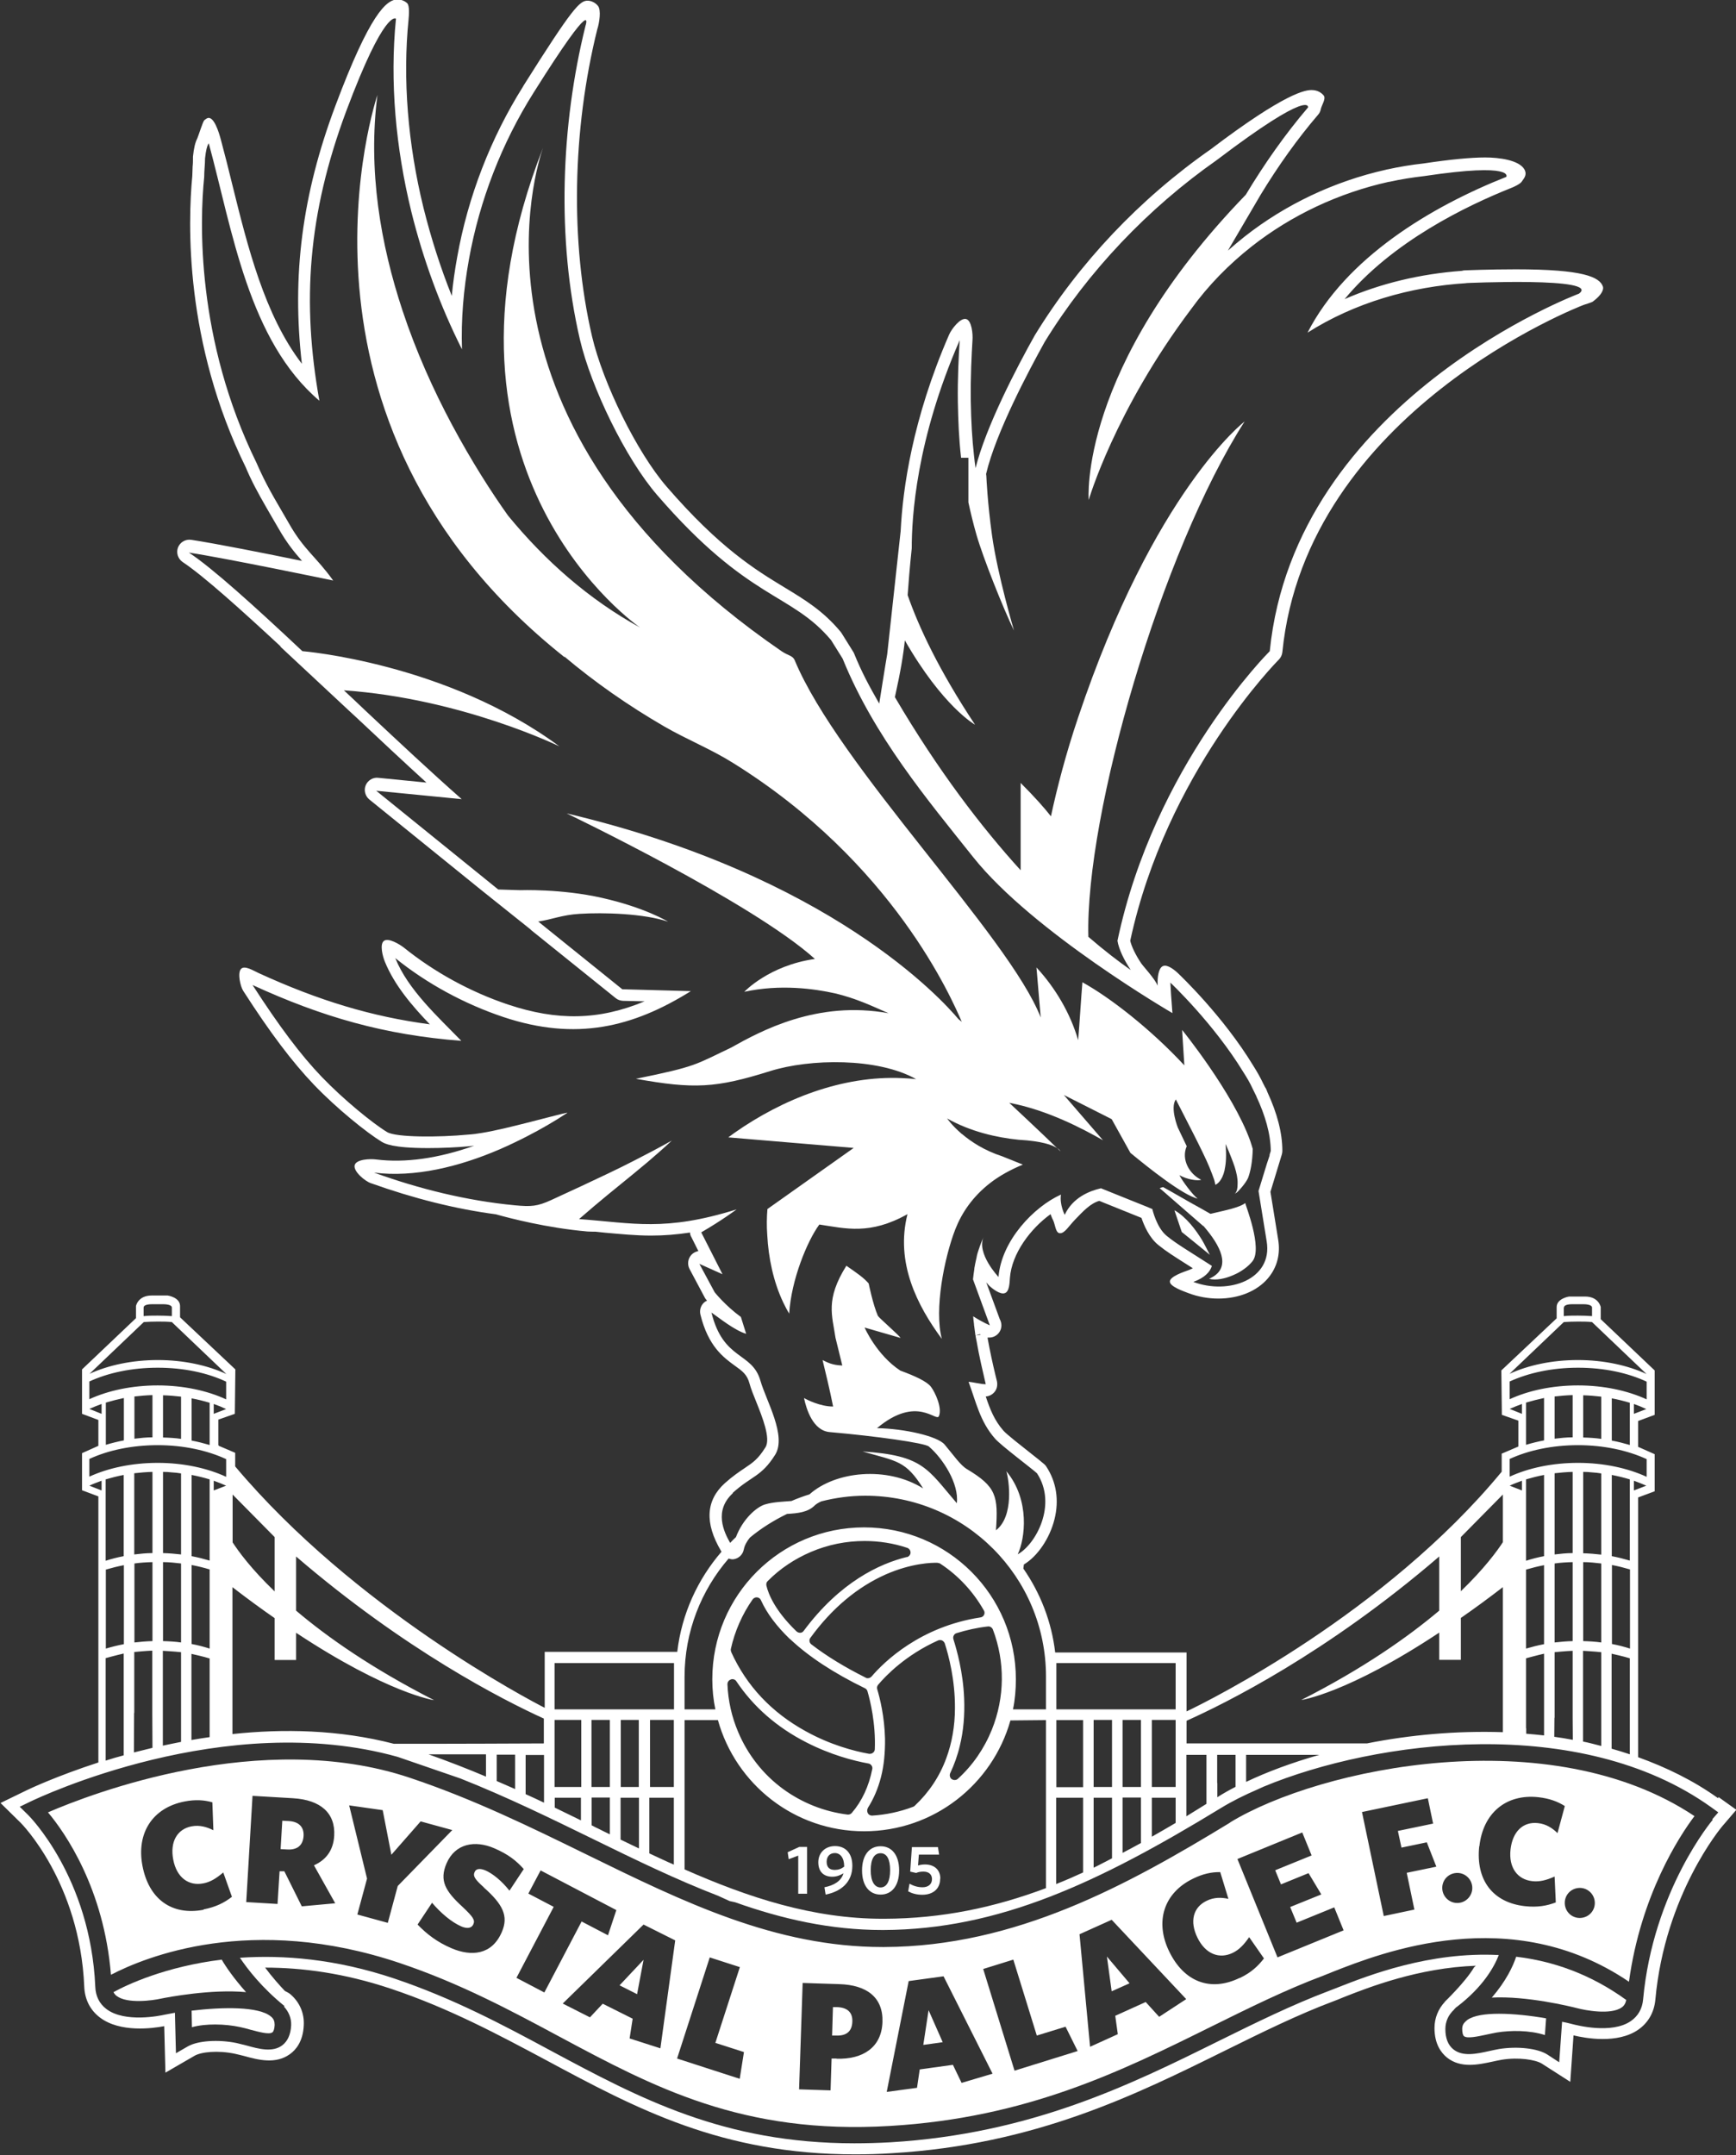 <?xml version="1.0" encoding="UTF-8"?>
<svg xmlns="http://www.w3.org/2000/svg" id="Layer_2" data-name="Layer 2" viewBox="0 0 102.02 126.6">
  <rect x="0" y="0" width="102.02" height="126.6" fill="#333333" stroke="none"/>
  <defs>
    <style>
      .cls-1 {
        fill: #fff;
      }
    </style>
  </defs>
  <g id="Layer_1-2" data-name="Layer 1">
    <g>
      <path class="cls-1" d="M48.91,110.24c.25,0,.46-.08.66-.2-.14.47-.57.71-1.12.82l.07.43c.91-.18,1.57-.73,1.57-1.69,0-.76-.42-1.16-1.02-1.16-.56,0-.98.38-.98.95s.33.85.82.85ZM49.06,108.85c.32,0,.55.28.55.78v.02c-.17.13-.35.19-.55.19-.33,0-.48-.17-.48-.48s.19-.51.48-.51Z"></path>
      <polygon class="cls-1" points="46.91 109 46.91 111.24 47.43 111.24 47.43 108.49 46.97 108.49 46.29 108.8 46.35 109.21 46.91 109"></polygon>
      <path class="cls-1" d="M51.75,111.29c.65,0,1.09-.51,1.09-1.42s-.44-1.42-1.09-1.42-1.09.51-1.09,1.42.44,1.42,1.09,1.42ZM51.75,108.86c.37,0,.56.36.56,1s-.2,1.01-.56,1.01-.58-.36-.58-1.01.2-1,.58-1Z"></path>
      <path class="cls-1" d="M55.26,110.35c0-.52-.36-.83-.9-.83-.18,0-.31.03-.41.06l.05-.64h1.19l-.07-.44h-1.53l-.1,1.44.35.08c.11-.05.24-.08.43-.08.32,0,.5.17.5.44,0,.32-.24.48-.56.48-.29,0-.55-.09-.76-.21l-.08.45c.22.12.49.2.83.2.61,0,1.05-.33,1.05-.94Z"></path>
      <path class="cls-1" d="M72.39,71c-.09.03-.71.18-1.25.3,0,0-.01,0-.01,0h0l-.58-.33-.54-.3-.09-.05-1.21-.69-.36-.2-.09.03h-.02s-.07.03-.07.03h-.02s.04.04.04.04l.13.11,2.38,2.07h.02c1.04,1.2,1.58,2.36.58,2.98-.03.02-.06.03-.09.05-.04.02-.08.04-.12.06,0,0-.02.01-.03.02.39.1.92,0,1.42-.22.45-.19.87-.49,1.13-.82.6-.77-.43-3.32-.43-3.41-.13.1-.36.21-.76.32Z"></path>
      <path class="cls-1" d="M69.03,71.11v.02s.22.65.22.65l.04.12.16.47.62.5.86.7.17.14s-.38-.75-.46-.87c-.36-.59-.91-1.33-1.6-1.74Z"></path>
      <path class="cls-1" d="M62.12,67.43c.07.07.14.14.2.2,0,0-.03-.09-.2-.2Z"></path>
      <path class="cls-1" d="M46.38,77.15c.12-1.97,1.06-4.26,1.77-5.22,1.54.23,2.97.63,5.18-.61-.72,2.85.57,5.37,2.02,7.33-.46-1.73.14-4.76.79-6.44.38-.97,1.02-1.92,2.05-2.72.53-.41,1.17-.77,1.92-1.08-.08-.03-1.14-.46-1.22-.49-1.05-.34-1.83-.86-2.36-1.31,0,0,0,0,0,0,0,0-.02,0-.03-.02-.57-.49-.84-.89-.84-.89,1.39.78,2.91,1.12,4.2,1.25,1.39.08,1.99.31,2.26.49-.91-.89-2.81-2.66-2.81-2.66,2.23.42,4.3,1.51,5.51,2.2l-2.3-2.66,2.81,1.42,1.1,1.98c1.09.9,3.08,2.48,3.95,2.69-.3-.23-.9-1.04-1.07-1.38.45.26,1.09.35,1.28.27-.69-.33-1.19-1.19-.85-1.97,0,0-.37-.78-.52-1.09,0,0-.47-1.16-.12-1.66.41.81,1.64,3.15,1.98,4,.09.23.19.47.27.71.03.09.05.19.07.3,0,0,0,0,.02,0,.08-.04.38-.21.53-.87,0-.01,0-.02,0-.03.08-.35.11-.83.05-1.49,0,0,.09.18.2.45.1.25.23.57.34.9.11.36.18.67.17.97,0,.24-.03.5-.17.6,0,0,.05-.02.12-.07.1-.07.55-.57.67-.87.13-.35.25-.89.27-1.69-.04-.16-.1-.31-.15-.48-1.02-2.84-4-6.51-4-6.51l.04.66.09,1.42c-1.98-2.13-4.37-3.99-5.99-4.88-.08.97-.17,2.44-.25,3.4-.46-1.58-1.34-3.07-2.45-4.27.08.98.17,1.96.25,2.94-1.86-4.79-11.86-14.74-14.46-20.99-.11-.27-.39-.27-.76-.52-19.51-13.38-14.32-28.75-14.03-29.57-7.5,19.17,5.7,28.17,5.7,28.17-2.99-1.64-5.58-3.92-7.76-6.58-.94-1.32-2.13-3.16-3.31-5.37-1.05-1.97-2.08-4.23-2.89-6.68-1.28-3.87-2.04-8.21-1.47-12.65,0,0-6.51,19.12,10.99,33.02v-.03c1.78,1.5,3.74,2.87,5.86,4.1,1.33.77,2.77,1.34,4.07,2.16,9.41,5.86,12.84,13.86,13.42,15.19-.06-.05-.13-.1-.19-.15-.98-1.17-7.56-8.44-23.03-12.09,0,0,10.9,5.22,14.59,8.55-2.7.38-4.15,1.93-4.15,1.93,2.12-.46,4.11-.18,5.33.09,1.25.3,2.12.72,3.15,1.17-4.19-.77-7.51,1.04-9.26,2.02-2.13,1.01-2,1.1-5.59,1.83,3.42.61,4.69.55,7.88-.45,2.35-.74,6.33-.8,8.59.47-.27-.03-.54-.05-.82-.06-3.51-.16-7.01,1.22-9.85,3.21-.12.09-.25.18-.37.27,0,0,0,0,0,0l7.37.62-5.07,3.59h0c-.04.47-.05.99-.01,1.53.07,1.34.36,2.74.94,3.96.11.23.23.46.36.67Z"></path>
      <path class="cls-1" d="M86.21,118.67s-.05.05-.08.07c-.13.12-.2.25-.2.44,0,.22.04.38.11.43.19.15.82.01,1.29-.09.22-.05.43-.09.64-.13.8-.13,1.91-.14,2.82.15l.07-.98c-.91-.16-1.91-.27-2.77-.27-.81,0-1.49.1-1.87.37Z"></path>
      <path class="cls-1" d="M11.26,118.1l.02.98c.43-.12.91-.16,1.37-.16.52,0,1.03.06,1.45.15.2.04.42.1.63.16.46.12,1.09.3,1.28.15.07-.05.12-.21.13-.43,0-.21-.05-.36-.21-.49-.71-.61-2.85-.57-4.68-.35Z"></path>
      <path class="cls-1" d="M87.66,117.34c2.06-.11,4.62.52,5.02.62.48.13,1.98.41,2.62-.04.15-.1.23-.25.27-.44-2.13-1.54-4.34-2.29-6.47-2.54-.18.55-.59,1.43-1.44,2.41Z"></path>
      <path class="cls-1" d="M6.67,117.02c.04.08.1.16.18.22.62.48,2.13.27,2.61.16.4-.08,2.95-.57,5-.38-.73-.82-1.2-1.51-1.43-1.91-3.32.41-5.58,1.48-6.36,1.91Z"></path>
      <path class="cls-1" d="M100.97,105.63c-1.45-1.04-3.04-1.81-4.7-2.41v-15.26l.97-.36v-2.18l-.97-.43v-1.52l.97-.36v-2.61l-3.17-3.01v-.71s-.11-.62-.92-.62h-.94s-.73.11-.73.62v.66l-3.25,3.06.03,2.61.97.34v1.52l-.98.42v1.06c-6.86,8.31-17.17,13.44-18.52,14.08v-3.46h-7.72c-.21-1.81-.87-3.49-1.87-4.93.01-.06.02-.14.03-.24.8-.48,1.52-1.53,1.8-2.66.28-1.12.11-2.19-.48-3.09-.03-.05-.07-.1-.12-.14-.12-.11-.45-.37-.83-.67-.52-.41-1.39-1.09-1.57-1.3-.53-.6-.79-1.26-1.04-2.01.2-.01.39-.11.52-.27.14-.17.18-.4.14-.61l-.1-.41c-.15-.63-.31-1.35-.45-2.13v-.04s.05,0,.08,0h.01c.4,0,.72-.32.72-.72,0-.13-.04-.26-.1-.37l-.79-2.15c.07.08.13.14.15.17.2.2.67.56.94.46.27-.09.28-.61.3-.9.11-1.43,1.21-2.89,2.39-3.74.06.19.13.32.15.36.12.24.14.76.4.76,0,0,0,0,.01,0,.27,0,.48-.38.87-.79.49-.51.91-.96,1.43-1.11l2.48,1c.15.44.45,1.16,1,1.6.47.38.92.66,1.74,1.18.09.06.18.11.28.18-.07.04-.16.07-.25.11-.28.1-1.1.37-1.1.67,0,.3.81.57,1.09.68.55.21,1.16.32,1.75.32,1.22,0,2.29-.44,2.93-1.2.53-.63.74-1.42.59-2.29-.11-.65-.36-2.26-.45-2.78l.67-2.2c.02-.07.03-.14.03-.21,0-1.04-.3-2.2-.88-3.45l-.03-.08c-.03-.09-.07-.16-.12-.23-.03-.07-.06-.12-.09-.18-.16-.34-.35-.68-.59-1.06-1.78-2.93-4.31-5.32-4.41-5.42-.21-.2-.64-.55-.9-.43-.27.12-.32.7-.31.99v.16c-.16-.41-.82-1.1-.97-1.32-.32-.48-.56-.97-.64-1.32,2.13-9.87,8.66-16.44,8.73-16.51.12-.12.19-.27.21-.44,1.41-14.12,17.54-20.34,17.71-20.4.06-.02.48-.15.53-.19.56-.41.65-.74.6-.88-.19-.57-1.16-1.02-5.12-1.02-1.54,0-2.98.06-2.99.06-.06,0-.12.01-.18.03-2.45.18-4.78.74-6.89,1.66,2.8-3.38,7.16-5.48,9.79-6.53.14-.05.52-.23.61-.36.13-.2.34-.39.17-.72-.31-.56-1.5-.71-2.31-.71-.86,0-2.08.12-3.61.35-.73.08-1.45.2-2.13.35-.03,0-.06.01-.09.02-3.04.68-5.91,2.04-8.31,3.93-.34.27-.66.54-.98.82l1.93-3.29c1.04-1.71,2.17-3.29,3.37-4.69.08-.09.14-.21.16-.33.05-.24.32-.61.17-.8-.1-.12-.32-.32-.71-.32-.35,0-1.5.12-5.93,3.48-4.17,2.91-7.74,6.68-10.34,10.93-1.05,1.87-2.87,5.35-3.48,7.8-.03-.25-.07-.49-.09-.73-.11-.98-.17-2-.19-3.21-.02-1.45.05-2.74.1-3.57.03-.35-.04-1.17-.38-1.25-.34-.08-.85.59-.99.91-2.16,4.96-2.73,9.08-2.85,11.54l-.79,7.23c-.09.5-.47,2.91-.47,2.91-.6-1.05-1.02-1.82-1.48-2.95-.02-.04-.03-.07-.06-.11l-.68-1.09s-.04-.06-.06-.08c-1.03-1.23-2.08-1.86-3.28-2.59-1.7-1.03-3.81-2.31-6.94-5.93-1.73-2-3.73-6.05-4.38-8.83-1.28-5.51-1.16-12.11.31-18.03.13-.39.23-1.12.05-1.36-.14-.19-.39-.32-.62-.32-.46,0-.88.41-3.77,5,0,.01-.02.02-.02.04-1.9,3.02-3.24,6.48-3.87,10.01-.14.77-.25,1.53-.32,2.29-.67-1.67-1.22-3.4-1.66-5.16-.93-3.78-1.23-7.61-.88-11.08.02-.22.07-.8-.08-.95-.15-.14-.36-.22-.57-.22-.64,0-1.62.82-3.66,6.27-1.94,5.18-2.56,9.93-1.96,15.13-2.2-2.87-3.19-6.9-4.09-10.53-.22-.9-.44-1.78-.67-2.63-.11-.42-.42-1.45-.81-1.26-.03.01-.05.03-.08.05,0,0,0,0,0,0-.01,0-.03.02-.04.03-.02.01-.04.03-.05.04-.08.08-.36.97-.41,1.07-.12.23-.2.57-.25,1.06,0,.02,0,.05,0,.07,0,.17,0,.34-.02.51,0,.19-.02.37-.02.56-.26,2.72-.47,9.77,3.15,17.13l.08.19c.05.11.1.22.15.33.39.83.84,1.59,1.26,2.32.14.24.28.48.42.72.5.88.94,1.41,1.39,1.92-2.04-.42-5.06-1.02-6.51-1.24-.34-.05-.66.14-.78.45-.12.32,0,.67.28.86,1.21.8,3.43,2.8,5.76,4.96h-.03s4.13,3.85,4.13,3.85l.38.35c1.35,1.27,2.75,2.58,4.08,3.79l-2.83-.28c-.31-.04-.62.15-.74.44-.12.29-.03.63.21.83l6.59,5.33h0s2.88,2.3,2.88,2.3c.02.02.04.05.06.06l4.95,3.98c.12.1.27.15.43.16l1.27.03c-2.69,1.12-5.14,1.15-8.02.19-2.21-.74-4.33-1.9-6.13-3.35-.26-.2-.91-.59-1.17-.39-.26.2-.07.92.06,1.23.56,1.37,1.59,2.58,2.64,3.67-3.41-.45-6.52-1.39-10.06-3.01-.29-.13-.83-.48-1.04-.24-.21.24-.04,1.01.13,1.28,1.6,2.49,2.89,4.19,4.16,5.52,1.34,1.4,3.11,2.82,3.98,3.35.17.1.61.37,2.73.37.8,0,1.69-.04,2.44-.11.09-.01.19-.02.27-.03-2.11.75-4.07,1.02-5.75.81-.36-.05-1.19-.02-1.28.34-.08.36.6.93.95,1.05,2.52.9,4.99,1.52,7.35,1.83.78.22,2.99.8,5.38,1.01.16.01.31.01.46.01.2.02.39.04.58.06.92.08,1.78.17,2.7.17.76,0,1.51-.06,2.29-.18,0,.1.03.19.08.27l.41.82c-.15.03-.3.1-.41.22-.21.23-.25.56-.11.83l.89,1.67s.04.08.07.11c0,0,.03.03.07.08-.04.02-.07.04-.11.06-.24.17-.35.47-.28.76.46,1.87,1.36,2.52,2.02,3,.45.32.72.52.86,1.03.09.34.25.72.41,1.12.34.85.86,2.14.53,2.65-.43.69-.73.89-1.22,1.22-.31.21-.69.46-1.16.88-1.12,1.01-1.2,2.34-.23,3.98l.03.05c-1.4,1.62-2.34,3.65-2.6,5.88h-7.79v3.29c-.88-.45-11.16-5.82-18.19-14.18v-.8l-.96-.41s-.02-.02-.03-.04v-1.5l.97-.34.03-2.61-3.25-3.06v-.66c0-.52-.73-.62-.73-.62h-.94c-.81,0-.92.62-.92.62v.71l-3.17,3.01v2.61l.96.36v1.52l-.96.43v2.18l.96.36v15.63c-2.46.8-4.07,1.56-4.25,1.65l-1.5.73,1.19,1.17s3.47,3.46,3.73,9.62c.03.75.35,1.38.92,1.81,1.18.9,3.1.64,3.78.51l.07,2.73,1.71-.99c.39-.23,1.38-.33,2.37-.12.17.04.35.08.54.13.83.23,1.86.5,2.7-.11.35-.25.77-.75.81-1.69.04-.72-.25-1.37-.79-1.83-.09-.08-.22-.13-.32-.19-.27-.28-.77-.84-1.16-1.37,2.16,0,4.65.32,7.42,1.25,3.4,1.14,6.29,2.69,9.1,4.19,5.29,2.84,10.3,5.53,18.15,5.53.71,0,1.43-.02,2.19-.07,8.4-.5,14.32-3.44,19.54-6.02,2.19-1.08,4.27-2.11,6.4-2.91.16-.06.34-.13.55-.22,1.52-.6,4.43-1.74,7.8-1.86-.04.04-.09.07-.12.12-.51.85-1.71,2-1.71,2h.01c-.39.42-.61.95-.61,1.54,0,.95.4,1.46.73,1.73.81.65,1.85.42,2.69.24.18-.04.37-.08.54-.11,1-.16,1.98,0,2.35.23l1.67,1.07.19-2.73c.7.17,2.58.51,3.8-.33.59-.41.94-1.02,1.01-1.77.56-6.19,3.89-10.13,3.92-10.17l.84-.98-1.05-.75ZM30.27,104.6v.49c-.36-.16-.72-.31-1.08-.47v-1.55h1.08v1.52ZM28.56,104.36c-1.09-.46-2.22-.9-3.38-1.31h3.38v1.31ZM34.16,104.97h-1.57v-3.94h1.57v3.94ZM37.55,105.6v2.98c-.36-.17-.72-.35-1.08-.52v-2.46h1.08ZM36.48,104.97v-3.94h1.06v3.94h-1.06ZM39.6,104.97h-1.4v-3.94h1.4v3.94ZM39.6,105.6v3.93c-.49-.21-.96-.44-1.44-.66v-3.27h1.44ZM35.84,104.97h-1.08v-3.94h1.08v3.94ZM35.84,105.6v2.15c-.21-.1-.42-.2-.63-.31-.15-.07-.3-.14-.44-.22v-1.63h1.08ZM65.35,105.6v3.56c-.36.18-.72.38-1.08.55v-4.11h1.08ZM64.27,104.97v-3.94h1.08v3.94h-1.08ZM67.69,106.83v-1.23h1.4v1.48c-.47.28-.93.54-1.4.81v-1.06ZM67.69,104.97v-3.94h1.4v3.94h-1.4ZM67.05,104.97h-1.08v-3.94h1.08v3.94ZM67.05,105.6v2.66c-.36.2-.72.39-1.08.58v-3.25h1.08ZM71.53,104.74v-1.66h1.08v1.88c-.39.2-.74.4-1.07.61v-.83ZM73.23,104.67v-1.59h4.31c-1.62.46-3.07,1-4.31,1.59ZM88.72,87.27c.23-.11.47-.2.72-.29v.57l-.72-.28ZM90.74,91.94v4.64c-.37.07-.72.16-1.06.26v-4.64c.34-.1.69-.19,1.06-.26ZM89.68,91.67v-4.77c.34-.1.69-.19,1.06-.26v4.77c-.37.07-.72.16-1.06.27ZM89.68,101.52v-4.11s.69-.19,1.06-.27v4.8c-.35-.04-.7-.07-1.05-.1,0-.26,0-.32,0-.32ZM92.42,91.76v4.64c-.36.01-.72.04-1.06.08v-4.64c.34-.05.7-.07,1.06-.08ZM91.36,91.31v-4.77c.34-.04.7-.07,1.06-.08v4.77c-.36,0-.72.04-1.06.08ZM91.36,100.9v-3.85s.7-.07,1.06-.08v3.93s.01,1.3.01,1.3c-.36-.07-.73-.13-1.09-.18,0-.44.01-1.11.01-1.11ZM94.1,91.84v4.64c-.35-.05-.7-.07-1.06-.08v-4.64c.36,0,.72.04,1.06.08ZM93.04,91.23v-4.77c.17,0,.35.01.52.03.18.01.36.03.54.06v4.77c-.35-.04-.7-.07-1.06-.08ZM94.1,97.05v5.51c-.36-.09-.71-.19-1.07-.26,0-.5,0-1.4,0-1.4v-3.93s.72.04,1.06.08ZM94.71,102.71c0-.63,0-2,0-2v-3.57s.73.16,1.07.27v5.64c-.36-.12-.71-.23-1.07-.33ZM95.78,91.67c-.34-.1-.69-.19-1.06-.26v-4.77c.37.07.73.16,1.06.26v4.77ZM95.79,92.2v4.64c-.34-.11-.69-.2-1.06-.27v-4.64c.37.07.72.16,1.06.26ZM96.02,87.56v-.58c.25.09.5.19.73.29l-.73.28ZM96.02,83.05v-.58c.25.09.5.19.73.3l-.73.28ZM91.91,76.81c0-.2.4-.2.51-.2.1,0,.21,0,.31,0s.2,0,.31,0c.11,0,.52.01.52.2v.5c-.27-.02-.55-.03-.83-.03s-.56,0-.83.03v-.5ZM91.9,77.66c.27-.02.55-.03.83-.03s.56,0,.83.03l3.2,3.05c-1.11-.51-2.51-.82-4.03-.82s-2.91.3-4.02.81l3.19-3.04ZM88.72,81.15c1.11-.51,2.5-.81,4.02-.81s2.92.3,4.03.82v1.04c-1.11-.51-2.51-.82-4.03-.82s-2.91.3-4.02.81v-1.03ZM95.78,82.4v2.48c-.34-.1-.69-.19-1.06-.26v-2.48c.37.07.73.16,1.06.26ZM94.1,82.04v2.48c-.35-.05-.7-.07-1.06-.08v-2.48c.36.01.72.04,1.06.08ZM92.42,81.95v2.48c-.36,0-.72.04-1.06.08v-2.48c.34-.04.7-.07,1.06-.08ZM90.74,82.13v2.48c-.37.07-.73.16-1.06.26v-2.48c.34-.1.69-.19,1.06-.27ZM88.72,82.76c.23-.1.47-.2.72-.29v.58l-.72-.29ZM88.72,85.7c1.11-.51,2.5-.81,4.02-.81s2.92.31,4.03.82v1.04c-1.11-.51-2.51-.82-4.03-.82s-2.91.3-4.02.81v-1.03ZM85.85,92.25v-1.96l2.47-2.5v2.8c-.34.52-1.09,1.55-2.47,2.88v-1.23ZM84.58,91.43v3.18c-1.84,1.55-4.45,3.39-8.11,5.25,0,0,2.69-.37,8.11-3.96v1.6h1.27v-2.46c.78-.54,1.6-1.14,2.47-1.81v8.52c-2.76-.09-5.48.16-7.99.66h-10.6c0-.68,0-1.17,0-1.33,2.21-.99,8.2-3.93,14.86-9.66ZM69.72,103.08h1.18v2.88c-.4.25-.79.49-1.18.73v-3.61ZM62.08,97.69h7.01v2.72h-7.01v-2.72ZM62.08,101.04h1.57v3.94h-1.57v-3.94ZM62.08,105.6h1.57v4.39c-.52.24-1.05.47-1.58.68v-1.59s0-3.48,0-3.48ZM53.16,37.59c2.24,3.92,4.14,4.98,4.14,4.98-2.12-3.2-3.3-5.72-3.96-7.61.05-.73.12-1.59.24-2.75,0-1.81.25-6.35,2.82-12.23-.06.93-.13,2.21-.11,3.63.02,1.08.06,2.15.19,3.28h0s.43,0,.43,0v2.62c.13.6.28,1.23.47,1.89.39,1.36,1.56,4.3,2.21,5.64,0,0-.96-3.24-1.29-5.58-.27-1.94-.33-3.4-.33-3.4,0-.07-.01-.15-.02-.22.57-2.43,2.53-6.11,3.44-7.75,2.55-4.15,6.08-7.86,10.12-10.69,5.59-4.24,5.36-3.09,5.36-3.09-1.35,1.58-2.57,3.32-3.66,5.13-9.88,10.2-9.23,17.93-9.23,17.93,0,0,1.52-5.24,6.03-11.23,1-1.38,2.2-2.6,3.53-3.65,2.36-1.86,5.15-3.16,8.08-3.81h0s.02,0,.03,0c.68-.15,1.37-.26,2.07-.34,5.34-.8,4.8.05,4.8.05-4.42,1.75-9.42,4.74-11.68,9.15,2.75-1.75,6.05-2.71,9.38-2.91h-.12s8.05-.37,6.69.62c0,0-16.69,6.25-18.17,21,0,0-6.78,6.72-8.95,17.01.08.51.4,1.15.78,1.72-.7-.49-1.55-1.14-2.49-1.95-.19-7.21,4.29-22.64,9.18-30.27,0,0-5.31,4.06-9.78,17.38-.72,2.13-1.24,4.14-1.6,5.81-.39-.5-.96-1.14-1.78-1.96v5.13c-2.3-2.53-4.85-5.85-7.39-10.17.34-1.53.5-2.51.59-3.38ZM43.04,87.71c1.15-1.04,1.69-.95,2.51-2.25.7-1.11-.53-3.19-.86-4.35-.49-1.72-2.18-1.17-2.88-4.01.44.3,1.34,1.04,2.04,1.25l-.31-.99c-.91-.66-1.54-1.45-1.54-1.45l-.9-1.67,1.36.61-1.25-2.46c1.21-.7,2.08-1.35,2.08-1.35-4.23,1.32-6.08.8-9.26.57,1.19-1.04,2.23-1.87,3.21-2.67.28-.23.55-.46.82-.68.48-.41.95-.82,1.42-1.26-.81.45-1.53.83-2.24,1.19-.51.26-1.01.51-1.52.75-1,.48-2.04.96-3.3,1.54-.85.39-1.2.41-2.17.32-2.82-.27-5.61-.96-8.27-1.92,2.38.3,5-.34,7.39-1.37.53-.23,1.05-.48,1.56-.74.86-.44,1.67-.91,2.41-1.4.11-.08-1.95.5-3.66.9-.51.12-.99.22-1.37.28-.23.04-.52.08-.83.1-1.67.16-4.19.17-4.73-.15-.86-.52-2.58-1.93-3.83-3.23-1.25-1.3-2.5-2.97-4.08-5.41,4.12,1.89,7.76,2.93,12.27,3.28-1.37-1.41-3.13-3-3.88-4.86,1.87,1.51,4.08,2.7,6.35,3.46,4.28,1.43,7.62.6,11.02-1.52l-4.03-.11-4.52-3.64-.42-.34c.74-.1,1.4-.39,2.42-.45,1.43-.09,3.79-.02,5.21.46,0,0-1.35-.83-3.89-1.4-2.39-.54-4.8-.45-4.8-.45l-1.29-.04-7.17-5.8,4.99.49h.03c-1.76-1.55-3.73-3.39-5.7-5.24-.41-.39-.81-.77-1.22-1.15,6.91.48,12.66,3.29,12.66,3.29-6.64-4.91-15.1-5.59-15.1-5.59-2.82-2.65-5.31-4.9-6.67-5.79,2.24.34,8.38,1.62,8.48,1.64-1.01-1.41-1.72-1.79-2.62-3.39-.55-.96-1.15-1.92-1.65-3-.08-.16-.15-.34-.23-.51-3.57-7.28-3.34-14.24-3.08-16.8,0-.37.05-.74.05-1.1.05-.47.12-.7.17-.8.02-.05.04-.07.05-.08h0s0,0,0,0h0s0,0,0,0c1.39,5.12,2.33,11.58,6.5,15.12-1.04-5.79-.68-10.96,1.58-17.02,2.27-6.06,2.92-5.42,2.92-5.42-.37,3.71-.01,7.59.9,11.32.7,2.83,1.71,5.58,2.98,8.1-.06-1.75.09-3.52.41-5.29.62-3.45,1.93-6.83,3.8-9.79h0c3.73-5.93,3.05-3.93,3.05-3.93-1.45,5.84-1.7,12.54-.33,18.43.65,2.79,2.69,7,4.54,9.14,5.39,6.24,7.86,5.71,10.22,8.52l.68,1.09c1.85,4.56,4.97,8.27,7.68,11.67,3.5,4.39,11.7,9.15,11.7,9.15l-.08-1.09s0,0,0,0l-.04-.7s2.54,2.39,4.29,5.26c.2.31.39.63.55.98.07.14.14.28.2.41-.01-.05-.02-.08-.02-.08,0,0,.01.05.04.13.5,1.07.83,2.16.84,3.19l-.07.22v.05s-.16.48-.16.48l-.49,1.6h0s.35,2.18.48,2.96c.37,2.23-2.24,3.16-4.31,2.38.66-.24.98-.58,1.09-.94-1.46-.94-2.06-1.28-2.65-1.76-.61-.49-.85-1.58-.85-1.58l-.36-.15-1.37-.55-1.29-.52c-.69.16-1.66.55-2.13,1.56,0,0-.31-.6-.22-1.19-1.6.72-3.5,2.71-3.67,4.84,0,0-1.32-1.39-.87-2.36-.09.19-.17.39-.24.59-.01.04-.02.08-.04.12-.06.17-.11.33-.14.5,0,.03-.01.06-.02.09-.04.18-.08.37-.11.55,0,.01,0,.03,0,.04-.03.2-.06.41-.08.61h0s.99,2.7.99,2.7c0,0-.4-.16-.98-.53.01.16.03.31.05.46,0,.04,0,.07.01.11.02.15.04.3.06.45,0,.04.01.08.02.11h0s.25-.08.25-.08c.02.01.04.02.06.03l-.31.05c.01.09.03.18.05.27.17.99.39,1.89.55,2.59-.31,0-.7-.12-1.01-.14.44,1.17.66,2.32,1.56,3.34.35.4,2.13,1.73,2.46,2.03,1.21,1.84-.07,4.18-1.13,4.76.43-.9.74-3.19-.67-4.88.16.52.46,2.65-.61,3.47.14-2.02.02-2.56-1.7-3.59-.39-.23-.78-.81-1.32-1.45-.42-.49-2.35-.93-3.97-.96,2.36-1.98,3.49-.32,3.64-.71.2-.48-.22-1.39-.47-1.72-.24-.32-.98-.65-1.8-.95-1.4-.92-2.1-2.53-2.1-2.53l2.11.61c-.05-.13-1.27-1.18-1.33-1.3-.29-.66-.54-1.9-.54-1.9-.31-.35-.62-.56-1.31-1.04-1.25,1.99-.83,2.93-.64,4.23l.4,1.63c-.61-.02-.89-.19-1.16-.32.16.66.43,1.76.62,2.73-.76,0-1.54-.4-1.71-.5.14.67.53,1.91,1.5,2,2.75.24,5.59.64,5.84.85.82.7,1.78,2.18,1.64,3.33-1.74-2.03-1.98-2.81-5.54-3.04,2.02.58,2.54.53,3.56,2.17-2.13-1.33-5.16-1.01-6.68.35-.36.11-.71.24-1.06.39-.48.04-1.04.05-1.55.2-.5.15-1.31.86-1.71,1.92-.12.11-.23.22-.34.34-.36-.63-.98-1.89.17-2.93ZM40.23,98.49c0-2.65.98-5.08,2.59-6.94.1.03.2.06.3.04.3-.05.53-.27.59-.57.05-.25.18-.48.36-.7.66-.55,1.4-1.01,2.18-1.39.63-.04,1.23-.09,1.64-.51.09-.08.22-.16.38-.23.83-.21,1.69-.33,2.58-.33,5.87,0,10.62,4.76,10.62,10.62v1.93h-1.94c.12-.57.17-1.17.17-1.77,0-4.93-3.99-8.92-8.92-8.92s-8.92,3.99-8.92,8.92c0,.61.06,1.2.18,1.77h-1.81s0-1.92,0-1.92ZM53.29,91.46c-1.59.39-3.92,1.46-6.06,4.34-.05.07-.12.11-.2.11h-.02c-.07,0-.14-.03-.2-.08-1.27-1.22-1.66-2.21-1.77-2.69-.02-.09,0-.2.07-.26.73-.74,1.59-1.31,2.55-1.72,1.01-.43,2.07-.64,3.15-.64.85,0,1.69.13,2.5.4.12.04.2.15.2.28,0,.13-.1.24-.22.27ZM55.12,91.81c.05,0,.11.02.15.05,1.05.69,1.93,1.64,2.55,2.74.05.08.05.18.01.26-.04.08-.12.14-.22.15-3.53.54-5.65,2.6-6.39,3.47-.06.06-.13.1-.22.1-.04,0-.08,0-.12-.03-1.24-.62-2.32-1.28-3.2-1.96-.12-.09-.15-.27-.05-.39,1.26-1.73,2.76-2.98,4.43-3.72,1.53-.67,2.73-.69,3.04-.68ZM46.43,96.28c1.09,1.03,2.57,2,4.4,2.89.07.03.13.1.15.18.15.51.49,1.87.43,3.4,0,.08-.04.16-.11.21-.05.04-.11.06-.18.06-.02,0-.03,0-.05,0-.9-.16-2.28-.53-3.71-1.32-2.01-1.1-3.49-2.67-4.39-4.66-.02-.06-.03-.12-.02-.18.23-1.04.67-2.04,1.28-2.91.06-.08.16-.13.26-.12.1.01.19.07.23.17.34.76.92,1.53,1.71,2.29ZM42.95,98.65c.12-.04.26,0,.33.12,1,1.49,2.37,2.69,4.09,3.57,1.44.74,2.79,1.09,3.67,1.25.07.01.14.06.18.12.04.06.06.14.04.21-.2,1.01-.6,1.87-1.2,2.57-.05.06-.13.1-.21.1-.01,0-.02,0-.04,0-1.37-.17-2.68-.69-3.8-1.51-1.16-.85-2.07-2.01-2.63-3.34-.38-.89-.59-1.84-.63-2.8,0-.13.07-.24.19-.28ZM51,106.2c.34-.53.6-1.14.77-1.8.18-.69.25-1.46.24-2.27-.03-1.29-.3-2.38-.46-2.91-.03-.09,0-.19.06-.26.42-.5,1.6-1.74,3.52-2.6.07-.03.16-.03.23,0,.07.03.13.1.16.17.23.71.61,2.15.6,3.8,0,1.06-.18,2.06-.51,2.95-.39,1.07-1.02,2.01-1.85,2.79-.03.03-.06.05-.09.06-.79.3-1.6.47-2.41.52h-.02c-.1,0-.19-.05-.24-.14-.05-.1-.05-.21,0-.3ZM55.84,104.16c.24-.51.44-1.06.57-1.63.21-.85.29-1.79.25-2.76-.06-1.54-.43-2.84-.63-3.48-.02-.07-.02-.15.02-.22.03-.07.1-.12.17-.14.59-.18,1.2-.32,1.83-.39.13-.02.25.06.3.18.72,1.9.7,3.99-.06,5.88-.45,1.11-1.12,2.09-2,2.89-.05.05-.12.07-.19.07-.06,0-.12-.02-.17-.05-.11-.08-.14-.23-.09-.35ZM40.23,101.04h1.96c1.05,3.77,4.5,6.53,8.59,6.53s7.54-2.75,8.6-6.51l2.09-.02v9.87c-3.04,1.14-6.11,1.79-9.51,1.8h-.08c-4.11,0-7.88-1.24-11.65-2.9v-1.44s0-7.34,0-7.34ZM32.59,97.69h7.02v2.72h-7.02v-2.72ZM34.14,105.6v1.33c-.51-.25-1.02-.5-1.54-.75v-.58h1.54ZM31.97,105.17v.72c-.36-.17-.72-.34-1.08-.5v-2.3h1.08v2.09ZM13.67,90v-2.21l2.47,2.5v3.19c-1.39-1.33-2.13-2.36-2.47-2.88v-.6ZM13.67,93.24c.87.67,1.69,1.27,2.47,1.81v2.46h1.26v-1.6c5.42,3.58,8.11,3.96,8.11,3.96-3.66-1.87-6.27-3.7-8.11-5.26v-3.18c6.38,5.48,12.14,8.42,14.56,9.52v1.46s-6.2.03-8.82.02c-3.21-.83-6.48-.89-9.48-.57v-8.63ZM7.28,91.94v4.64c-.37.07-.73.16-1.06.26v-4.64c.34-.1.69-.19,1.06-.26ZM6.21,91.67v-4.77c.34-.1.69-.19,1.06-.26v4.77c-.37.07-.72.16-1.06.27ZM8.96,91.76v4.64c-.36.01-.72.04-1.06.08v-4.64c.35-.05.7-.07,1.06-.08ZM7.89,91.31v-4.77c.35-.04.7-.07,1.07-.08v4.77c-.37,0-.72.04-1.07.08ZM7.89,100.62v-3.58s.7-.07,1.06-.08v3.66s.01,2.05.01,2.05c-.37.09-.73.18-1.09.27,0-.45.01-2.32.01-2.32ZM12.32,92.2v4.64c-.34-.11-.69-.2-1.06-.27v-4.64c.37.07.73.16,1.06.26ZM11.26,91.41v-4.77c.37.07.73.16,1.06.26v4.77c-.34-.1-.69-.19-1.06-.26ZM12.32,97.41v4.63c-.37.05-.72.11-1.07.17v-1.73s0-3.33,0-3.33c0,0,.73.16,1.07.27ZM12.56,87.56v-.58c.26.09.5.19.73.29l-.73.28ZM10.64,91.31c-.34-.04-.7-.07-1.06-.08v-4.77c.18,0,.35.01.52.03.18.01.37.03.54.06v4.77ZM10.64,91.84v4.64c-.34-.05-.7-.07-1.06-.08v-4.64c.36,0,.72.04,1.06.08ZM10.64,97.05v5.27c-.37.07-.72.15-1.07.22,0-.44,0-1.91,0-1.91v-3.66s.72.04,1.06.08ZM12.56,83.05v-.58c.26.09.5.19.73.3l-.73.28ZM8.44,76.81c0-.2.41-.2.52-.2.1,0,.21,0,.31,0s.21,0,.31,0c.11,0,.52.01.52.2v.5c-.27-.02-.55-.03-.83-.03s-.56,0-.83.03v-.5ZM8.44,77.66c.27-.02.55-.03.83-.03s.55,0,.83.03l3.2,3.05c-1.1-.51-2.51-.82-4.02-.82s-2.91.3-4.02.81l3.19-3.04ZM5.25,81.15c1.1-.51,2.5-.81,4.02-.81s2.92.3,4.02.82v1.04c-1.1-.51-2.51-.82-4.02-.82s-2.91.3-4.02.81v-1.03ZM12.32,82.4v2.48c-.34-.1-.69-.19-1.06-.26v-2.48c.37.07.73.16,1.06.26ZM10.64,82.04v2.48c-.34-.05-.7-.07-1.06-.08v-2.48c.36.01.72.04,1.06.08ZM8.96,81.95v2.48c-.36,0-.72.04-1.06.08v-2.48c.35-.04.7-.07,1.06-.08ZM7.28,82.13v2.48c-.37.07-.73.16-1.06.26v-2.48c.34-.1.69-.19,1.06-.27ZM5.25,82.76c.23-.1.47-.2.72-.29v.58l-.72-.29ZM5.25,85.7c1.1-.51,2.5-.81,4.02-.81s2.92.31,4.02.82v1.04c-1.1-.51-2.51-.82-4.02-.82s-2.91.3-4.02.81v-1.03ZM5.25,87.27c.23-.11.47-.2.72-.29v.57l-.72-.28ZM6.21,101.18v-3.78s.69-.19,1.06-.27v5.98c-.37.1-.73.2-1.06.31,0-.68,0-2.25,0-2.25ZM100.65,106.9s-3.5,4.13-4.09,10.56c-.05.54-.3.97-.72,1.26-1.13.78-3.19.24-3.43.18-.19-.05-.39-.1-.61-.14l-.17,2.38-.69-.45c-.57-.37-1.76-.5-2.84-.33-.19.03-.38.08-.58.12-.77.17-1.56.34-2.11-.1-.31-.25-.47-.65-.47-1.19,0-.46.19-.85.52-1.15h-.01s.04-.05.07-.07c.01-.01.02-.03.03-.04.02-.01.04-.03.06-.04,1.54-1.17,2.2-2.35,2.47-3.05-4.07-.21-7.67,1.2-9.45,1.9-.21.08-.39.15-.54.21-2.17.82-4.26,1.85-6.47,2.94-5.17,2.56-11.02,5.45-19.28,5.95-.73.04-1.44.06-2.13.06-7.69,0-12.63-2.65-17.84-5.44-2.82-1.52-5.75-3.08-9.2-4.24-3.46-1.16-6.52-1.39-9.07-1.22.45.67,1.28,1.75,2.62,2.84l-.03.03c.28.31.44.68.42,1.11-.03.54-.21.93-.53,1.17-.57.42-1.36.21-2.11,0-.2-.05-.39-.1-.57-.14-1.07-.22-2.26-.14-2.85.19l-.71.41-.06-2.38c-.22.04-.43.08-.63.12-.22.05-2.31.49-3.4-.34-.41-.31-.63-.76-.65-1.3-.28-6.44-3.9-10.05-3.94-10.09l-.5-.49.62-.3c.48-.23,11.45-5.46,21.59-2.63l3.69,1.27c2.75,1.09,5.32,2.35,7.82,3.57,2.47,1.21,4.88,2.38,7.32,3.32l.68.31.32.07c2.78.99,5.62,1.63,8.65,1.63h.08c6.76-.03,12.6-2.76,19.83-7.17.62-.38,1.36-.75,2.17-1.1l.33-.15c6.62-2.75,18.6-4.3,26.29,1.2l.43.31-.35.4Z"></path>
      <path class="cls-1" d="M72.29,107.06c-6.04,3.68-12.59,7.28-20.33,7.31h-.09c-6.3,0-11.69-2.64-17.39-5.43-3.27-1.6-6.65-3.26-10.39-4.51-8.74-2.93-18.75.94-21.27,2.03,1.01,1.2,3.29,4.48,3.7,9.54,2-1.04,8.25-3.62,16.97-.69,3.54,1.19,6.49,2.77,9.36,4.31,5.55,2.97,10.78,5.78,19.45,5.26,8.06-.48,13.58-3.21,18.91-5.85,2.23-1.1,4.34-2.15,6.56-2.98.15-.06.32-.13.52-.21,2.92-1.15,10.52-4.13,17.44.57.69-5.08,2.97-8.57,3.85-9.73-8.48-5.66-21.99-2.86-27.29.37ZM11.97,112.18c-1.88.36-3.23-.63-3.6-2.59-.36-1.9.58-3.4,2.48-3.77.62-.12,1.15-.09,1.63.05l.06,1.64c-.38-.19-.8-.32-1.28-.23-.84.16-1.28.9-1.08,1.95.2,1.07.92,1.57,1.77,1.4.43-.08.78-.31,1.17-.64l.51,1.43c-.45.35-.95.6-1.67.74ZM17.74,111.99l-1.03-2.07h-.28s-.12,1.92-.12,1.92l-1.84-.11.37-6.24,2.39.14c1.61.1,2.49.87,2.41,2.21-.05.84-.47,1.41-1.19,1.73l1.25,2.23-1.97.18ZM23.37,110.8l-.58,2.15-1.79-.49.57-2.11-1.05-4.3,1.97.28.51,2.62,1.72-1.96,1.86.51-3.21,3.29ZM28.43,110.87c1.12.99,1.47,1.68,1.06,2.62-.58,1.35-1.79,1.45-2.96.95-.84-.36-1.45-.83-1.99-1.39l.85-1.28c.53.62,1.15,1.14,1.72,1.39.33.14.6.12.71-.13.1-.24.01-.41-.65-1.03-1-.92-1.36-1.53-.93-2.54.51-1.18,1.68-1.38,2.81-.89.83.36,1.28.72,1.73,1.22l-.84,1.27c-.46-.58-.98-1-1.41-1.19-.34-.14-.56-.1-.64.1-.1.22-.01.4.54.89ZM31.99,117.04l-1.64-.86,2.19-4.17-1.49-.78.72-1.36,4.45,2.33-.49,1.48-1.55-.81-2.19,4.17ZM38.81,120.32l-1.81-.58.18-1.16-1.76-.88-.75.8-1.6-.81,4.75-4.64,1.86.93-.87,6.34ZM43.47,122.11l-3.68-1.19,1.92-5.94,1.77.57-1.44,4.45,1.68.54-.25,1.58ZM49.16,120.92h-.29s-.06,1.87-.06,1.87l-1.85-.06.21-6.25,2.16.07c1.61.05,2.58.78,2.53,2.23-.05,1.47-1.13,2.2-2.7,2.15ZM56.51,122.35l-.51-1.06-1.95.27-.16,1.08-1.78.24,1.29-6.51,2.05-.28,2.88,5.72-1.82.54ZM59.62,121.63l-1.84-5.97,1.77-.55,1.38,4.46,1.69-.52.71,1.43-3.7,1.15ZM68.12,118.47l-.79-.87-1.79.81.15,1.08-1.63.74-.62-6.61,1.89-.85,4.38,4.66-1.59,1.04ZM72.86,116.18c-1.72.84-3.28.24-4.15-1.55-.85-1.74-.33-3.44,1.41-4.28.57-.28,1.09-.39,1.59-.38l.48,1.57c-.41-.09-.85-.1-1.29.12-.78.38-1,1.2-.53,2.16.48.98,1.3,1.27,2.08.89.39-.19.67-.5.96-.92l.87,1.25c-.35.45-.75.83-1.42,1.15ZM75.08,114.99l-2.36-5.79,3.81-1.56.55,1.35-2.14.87.34.83,1.62-.66.75,1.25-1.83.74.38.92,2.21-.9.55,1.35-3.89,1.59ZM83.12,112.17l-1.8.38-1.28-6.11,3.87-.81.31,1.49-2.07.43.21.98,1.49-.31.56,1.43-1.74.36.45,2.16ZM85.71,111.78c-.48.04-.91-.32-.95-.81s.32-.91.81-.95c.48-.04.91.32.95.81.04.48-.32.91-.81.95ZM92.77,110.9c.48-.04.91.32.95.81.04.49-.32.91-.81.95-.49.04-.91-.32-.95-.81-.04-.49.32-.91.81-.95ZM86.94,108.45c.21-1.93,1.55-3.09,3.47-2.88.63.07,1.13.25,1.55.52l-.43,1.59c-.3-.3-.67-.54-1.16-.59-.86-.09-1.48.49-1.6,1.55-.12,1.08.42,1.77,1.28,1.86.43.05.84-.06,1.31-.27l.07,1.52c-.53.2-1.08.3-1.81.22-1.9-.21-2.9-1.54-2.69-3.52Z"></path>
      <path class="cls-1" d="M49.18,117.9h-.23s-.05,1.67-.05,1.67h.21c.62.03.96-.23.98-.82.02-.54-.29-.83-.9-.85Z"></path>
      <polygon class="cls-1" points="65.33 116.97 66.38 116.5 65.05 114.93 65.33 116.97"></polygon>
      <polygon class="cls-1" points="37.44 117.14 37.82 115.12 36.41 116.62 37.44 117.14"></polygon>
      <polygon class="cls-1" points="54.26 120.12 55.4 119.96 54.57 118.08 54.26 120.12"></polygon>
      <path class="cls-1" d="M16.96,106.97l-.37-.02-.1,1.67.38.02c.6.04.94-.25.97-.8.03-.52-.28-.84-.88-.87Z"></path>
    </g>
  </g>
</svg>
